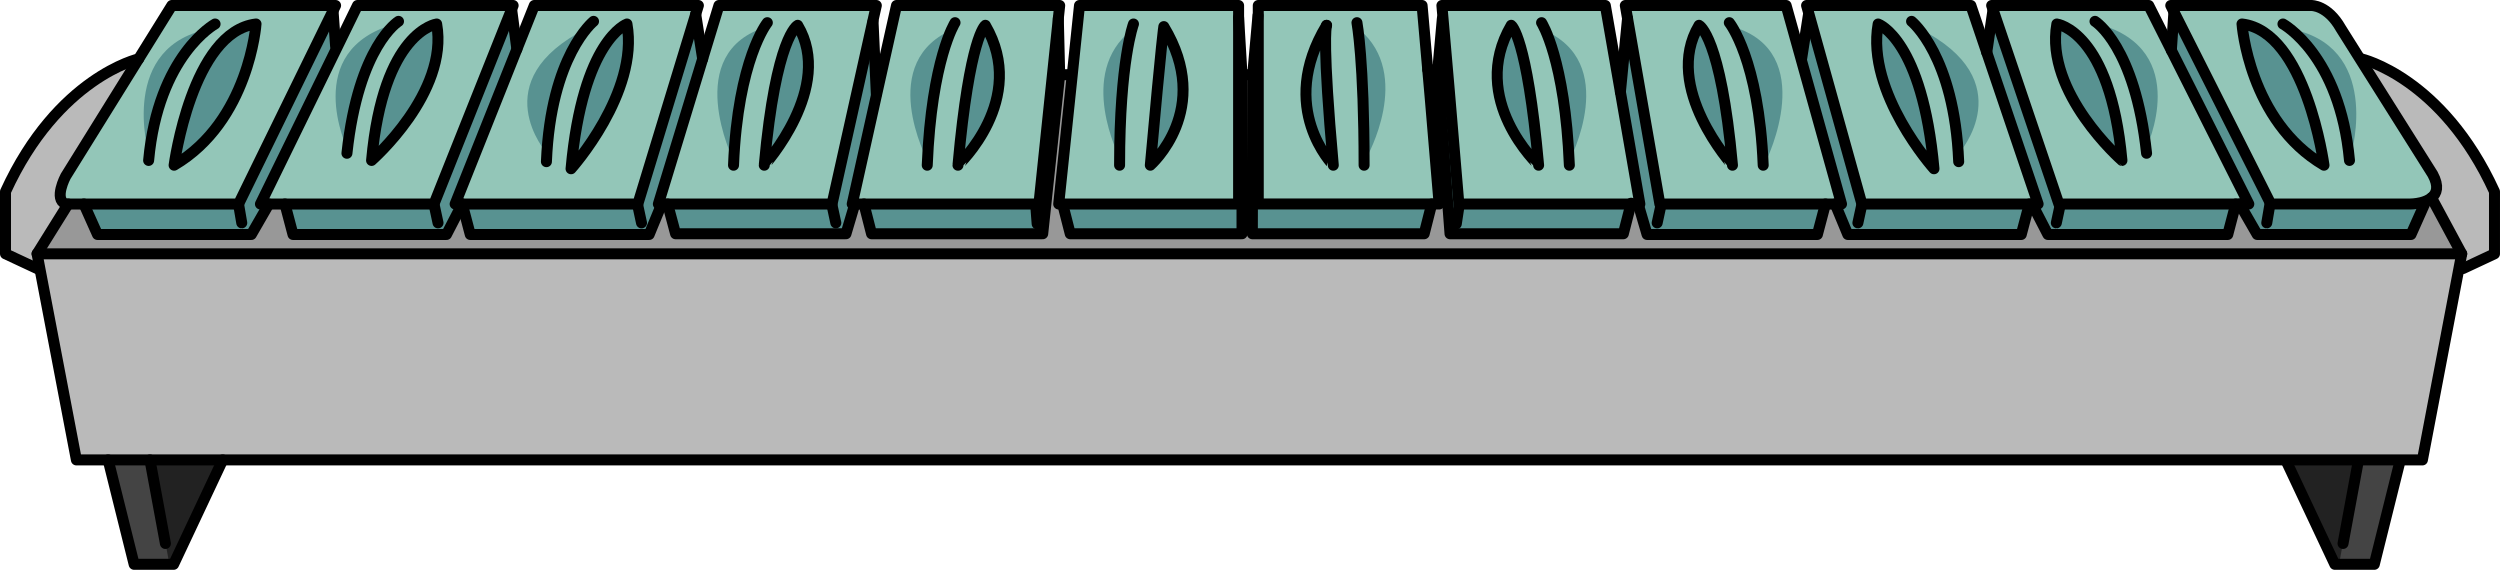 <?xml version="1.0" encoding="utf-8"?>
<!-- Generator: Adobe Illustrator 16.0.0, SVG Export Plug-In . SVG Version: 6.00 Build 0)  -->
<!DOCTYPE svg PUBLIC "-//W3C//DTD SVG 1.1//EN" "http://www.w3.org/Graphics/SVG/1.1/DTD/svg11.dtd">
<svg version="1.1" id="Layer_5" xmlns="http://www.w3.org/2000/svg" xmlns:xlink="http://www.w3.org/1999/xlink" x="0px" y="0px"
	 width="227.384px" height="51.827px" viewBox="0 0 227.384 51.827" enable-background="new 0 0 227.384 51.827"
	 xml:space="preserve">
<g>
	<path fill="#93C6B8" d="M120.654,2.313c-4.548,7.534,0.613,12.714,0.613,12.714C120.272,3.946,120.612,2.45,120.654,2.313z
		 M130.895,18.555h-0.674h-15.777V1.406V0.5h14.901C129.756,5.019,130.399,12.553,130.895,18.555z"/>
	<path fill="#589291" d="M123.639,2.679c0,0,0.821,4.144,0.664,11.635C124.303,14.313,128.548,6.821,123.639,2.679z"/>
	<path fill="#93C6B8" d="M112.655,1.573v16.981H96.65h-0.357l1.222-11.652L98.183,0.5h14.473V1.573z M104.626,15.026
		c0,0,5.788-5.066,1.228-12.607C105.854,2.419,105.687,3.272,104.626,15.026z"/>
	<path fill="#589291" d="M102.931,2.724c0,0-0.977,4.109-1.101,11.601C101.83,14.324,97.869,6.679,102.931,2.724z"/>
	<path fill="#93C6B8" d="M96.383,0.5l-0.125,1.175v0.018l-1.765,16.862h-0.298H78.578h-0.829h-0.237L79.74,8.553l1.8-8.053H96.383z
		 M87.131,15.026c0,0,6.432-5.984,2.492-12.726C89.623,2.301,88.192,3.272,87.131,15.026z"/>
	<path fill="#589291" d="M86.863,2.59c0,0-2.074,3.509-2.508,12.002C84.355,14.592,79.54,5.513,86.863,2.59z"/>
	<path fill="#93C6B8" d="M148.341,18.555h-15.61h-0.042c-0.173-2.062-0.519-6.253-0.882-10.454
		c-0.227-2.694-0.412-4.793-0.561-6.432c-0.03-0.418-0.065-0.811-0.102-1.169h14.866l1.37,7.862l1.771,10.192h-0.155H148.341z
		 M139.942,15.026c-1.061-11.754-2.491-12.726-2.491-12.726C133.512,9.042,139.942,15.026,139.942,15.026z"/>
	<path fill="#589291" d="M140.211,2.662c0,0,2.074,3.509,2.508,12.002C142.719,14.664,147.534,5.585,140.211,2.662z"/>
	<path fill="#93C6B8" d="M163.814,5.364l3.678,13.19h-0.578h-0.882h-14.938h-0.125l-2.938-16.88L147.828,0.5h14.628L163.814,5.364z
		 M157.574,15.026c-1.061-11.754-3.04-12.726-3.04-12.726C151.16,7.939,157.574,15.026,157.574,15.026z"/>
	<path fill="#589291" d="M157.574,2.419c0,0,1.757,0.434,3.075,12.173C160.649,14.592,165.503,4.74,157.574,2.419z"/>
	<path fill="#93C6B8" d="M79.705,0.5l-0.322,1.442l-3.707,16.612h-0.024H60.721h-0.531h-0.31l4.029-13.202V5.347L65.388,0.5H79.705z
		 M69.512,15.026c0,0,6.414-7.087,3.04-12.726C72.552,2.301,70.572,3.272,69.512,15.026z"/>
	<path fill="#589291" d="M69.792,2.419c0,0-1.757,0.434-3.075,12.173C66.717,14.592,61.863,4.74,69.792,2.419z"/>
	<path fill="#93C6B8" d="M63.277,1.293l-5.264,17.262h-0.035H42.04h-0.644L47.011,4.47l1.586-3.97h14.925L63.277,1.293z
		 M51.939,15.349c0,0,6.205-6.908,5.085-13.167C57.024,2.182,53.001,3.594,51.939,15.349z"/>
	<path fill="#589291" d="M53.362,2.59c0,0-3.086,3.569-3.623,11.352C49.739,13.941,43.903,7.358,53.362,2.59z"/>
	<path fill="#93C6B8" d="M180.701,4.763l4.673,13.792h-0.542h-0.256h-15.224h-0.007L164.53,1.27l-0.215-0.77h14.943L180.701,4.763z
		 M175.902,15.349c-1.055-11.755-5.078-13.167-5.078-13.167C169.704,8.44,175.902,15.349,175.902,15.349z"/>
	<path fill="#589291" d="M174.552,2.59c0,0,3.086,3.569,3.623,11.352C178.175,13.941,184.011,7.358,174.552,2.59z"/>
	<path fill="#93C6B8" d="M46.671,0.5l-0.179,0.453l-7.021,17.602H25.916h-1.46h-0.411h-0.357l6.985-14.281L32.515,0.5H46.671z
		 M33.796,14.592c0,0,7.046-6.151,5.919-12.41C39.715,2.182,34.856,2.831,33.796,14.592z"/>
	<path fill="#589291" d="M35.917,2.182c0,0-3.773,2.995-4.335,11.341C31.582,13.522,27.313,4.566,35.917,2.182z"/>
	<path fill="#93C6B8" d="M197.492,4.577l7.045,13.978h-0.834h-0.352h-6.944H187.4h-0.137l-5.99-17.679L181.148,0.5h13.304h0.983
		L197.492,4.577z M192.998,14.592c-1.062-11.761-5.92-12.41-5.92-12.41C185.952,8.44,192.998,14.592,192.998,14.592z"/>
	<path fill="#589291" d="M190.856,2.182c0,0,3.773,2.995,4.335,11.341C195.191,13.522,199.46,4.566,190.856,2.182z"/>
	<path fill="#93C6B8" d="M221.156,17.988c-0.275,0.221-0.627,0.358-0.96,0.441c-0.519,0.125-0.978,0.125-0.978,0.125H206.54
		l-0.018-0.029l-8.798-17.453L197.438,0.5h12.779c0,0,1.484-0.054,2.688,2.081l1.776,2.825l6.581,10.448
		C221.859,16.952,221.633,17.602,221.156,17.988z M211.375,15.026c0,0-1.634-12.153-7.457-12.845
		C203.918,2.182,204.544,11.015,211.375,15.026z"/>
	<path fill="#589291" d="M208.101,2.59c0,0,4.658,2.208,5.765,11.352C213.865,13.941,216.702,4.053,208.101,2.59z"/>
	<path fill="#93C6B8" d="M30.523,0.5l-0.232,0.478l-8.596,17.577H7.629H6.198H5.972c-1.12-0.423,0-2.521,0-2.521l6.641-10.682
		L15.628,0.5H30.523z M15.836,15.026c6.825-4.012,7.451-12.845,7.451-12.845C17.464,2.873,15.836,15.026,15.836,15.026z"/>
	<path fill="#589291" d="M19.282,2.59c0,0-4.658,2.208-5.765,11.352C13.518,13.941,10.681,4.053,19.282,2.59z"/>
	<polygon fill="#444444" points="214.516,41.831 207.893,41.831 212.363,51.327 215.951,51.327 218.318,41.831 	"/>
	<polygon fill="#222222" points="214.473,41.831 212.746,51.327 212.363,51.327 207.893,41.831 	"/>
	<polyline fill="none" stroke="#000000" stroke-linecap="round" stroke-linejoin="round" stroke-miterlimit="10" points="
		218.318,41.831 215.951,51.327 212.363,51.327 207.893,41.831 	"/>
	
		<line fill="none" stroke="#000000" stroke-linecap="round" stroke-linejoin="round" stroke-miterlimit="10" x1="213.108" y1="49.431" x2="214.516" y2="41.831"/>
	<polygon fill="#444444" points="13.637,41.831 20.26,41.831 15.789,51.327 12.201,51.327 9.834,41.831 	"/>
	<polygon fill="#222222" points="13.68,41.831 15.406,51.327 15.789,51.327 20.26,41.831 	"/>
	<path fill="#589291" d="M130.77,6.348l0.417-4.673l0.06-0.006c0.148,1.639,0.334,3.737,0.561,6.432
		c0.363,4.201,0.709,8.393,0.882,10.454h0.042h15.61l-0.691,2.706h-15.766l-0.208-2.766L130.77,6.348z"/>
	<polygon fill="#589291" points="113.906,21.261 113.936,6.795 114.419,1.406 114.443,1.406 114.443,18.555 130.221,18.555 
		129.535,21.261 	"/>
	<polygon fill="#589291" points="97.342,21.261 96.65,18.555 112.655,18.555 112.655,1.573 112.965,6.795 112.965,21.261 	"/>
	<path fill="#BABABA" d="M226.884,17.429v5.656l-2.866,1.342l-0.358-0.066l0.244-1.275l-2.747-5.097
		c0.477-0.387,0.703-1.036,0.107-2.134l-6.581-10.448l0.089-0.054C214.771,5.353,222.121,7.015,226.884,17.429z"/>
	<polygon fill="#BABABA" points="223.903,23.085 223.659,24.36 220.327,41.831 218.318,41.831 214.516,41.831 207.894,41.831 
		188.552,41.831 180.421,41.831 20.26,41.831 13.637,41.831 9.834,41.831 6.949,41.831 3.617,24.379 3.373,23.085 59.045,23.085 
		180.421,23.085 188.552,23.085 	"/>
	<path fill="#589291" d="M220.518,18.573l-1.228,2.754h-13.119v-1.056l0.292-1.717l0.06-0.029l0.018,0.029h12.679
		c0,0,0.459,0,0.978-0.125L220.518,18.573z"/>
	<path fill="#589291" d="M203.918,2.182c5.823,0.691,7.457,12.845,7.457,12.845C204.544,11.015,203.918,2.182,203.918,2.182z"/>
	<polygon fill="#589291" points="197.725,1.072 206.522,18.525 206.463,18.555 206.171,20.271 206.171,21.327 205.301,21.327 
		203.703,18.555 204.537,18.555 197.492,4.577 	"/>
	<polygon fill="#589291" points="203.352,18.555 202.624,21.327 187.031,21.327 187.031,20.271 187.4,18.555 196.407,18.555 	"/>
	<path fill="#589291" d="M187.078,2.182c0,0,4.858,0.649,5.92,12.41C192.998,14.592,185.952,8.44,187.078,2.182z"/>
	<polygon fill="#589291" points="187.4,18.555 187.031,20.271 187.031,21.327 186.263,21.327 184.832,18.555 185.374,18.555 
		180.701,4.763 181.273,0.876 187.264,18.555 	"/>
	<polygon fill="#589291" points="184.576,18.555 183.842,21.327 168.982,21.327 168.982,20.271 169.353,18.555 	"/>
	<path fill="#589291" d="M170.824,2.182c0,0,4.023,1.412,5.078,13.167C175.902,15.349,169.704,8.44,170.824,2.182z"/>
	<polygon fill="#589291" points="169.353,18.555 168.982,20.271 168.982,21.327 168.064,21.327 166.914,18.555 167.492,18.555 
		163.814,5.364 163.862,5.353 164.494,1.281 164.53,1.27 169.346,18.555 	"/>
	<polygon fill="#589291" points="151.095,18.555 166.032,18.555 165.299,21.327 149.808,21.327 148.996,18.555 149.151,18.555 
		147.381,8.362 148.031,1.675 150.97,18.555 	"/>
	<path fill="#589291" d="M154.534,2.301c0,0,1.979,0.972,3.04,12.726C157.574,15.026,151.16,7.939,154.534,2.301z"/>
	<path fill="#589291" d="M137.451,2.301c0,0,1.431,0.972,2.491,12.726C139.942,15.026,133.512,9.042,137.451,2.301z"/>
	<path fill="#589291" d="M120.654,2.313c-0.042,0.138-0.382,1.634,0.613,12.714C121.268,15.026,116.106,9.847,120.654,2.313z"/>
	<path fill="#589291" d="M105.854,2.419c4.561,7.541-1.228,12.607-1.228,12.607C105.687,3.272,105.854,2.419,105.854,2.419z"/>
	<polygon fill="#589291" points="94.195,18.555 94.493,18.555 96.258,1.692 96.383,6.783 94.838,21.261 79.27,21.261 78.578,18.555 
			"/>
	<path fill="#589291" d="M89.623,2.301c3.939,6.741-2.492,12.726-2.492,12.726C88.192,3.272,89.623,2.301,89.623,2.301z"/>
	<polygon fill="#589291" points="75.651,18.555 75.676,18.555 79.383,1.942 79.406,1.948 79.705,8.547 79.74,8.553 77.512,18.555 
		77.749,18.555 76.945,21.261 61.447,21.261 60.721,18.555 	"/>
	<path fill="#589291" d="M72.552,2.301c3.374,5.639-3.04,12.726-3.04,12.726C70.572,3.272,72.552,2.301,72.552,2.301z"/>
	<polygon fill="#589291" points="63.277,1.293 63.909,5.347 63.909,5.353 59.88,18.555 60.189,18.555 59.313,20.671 58.348,20.271 
		57.979,18.555 58.014,18.555 	"/>
	<polygon fill="#589291" points="59.313,20.671 59.045,21.327 42.772,21.327 42.04,18.555 57.979,18.555 58.348,20.271 	"/>
	<path fill="#989898" d="M221.156,17.988c-0.275,0.221-0.627,0.358-0.96,0.441l0.321,0.144l-1.228,2.754h-13.119h-0.87l-1.598-2.772
		h-0.352l-0.728,2.772h-15.593h-0.769l-1.431-2.772h-0.256l-0.734,2.772h-14.859h-0.918l-1.15-2.772h-0.882l-0.733,2.772h-15.491
		l-0.812-2.772h-0.655l-0.691,2.706h-15.766l-0.208-2.766l-0.781,0.06h-0.674l-0.686,2.706h-15.629h-0.941H97.342l-0.691-2.706
		h-0.357l1.222-11.652l-1.132-0.119l-1.545,14.478H79.27l-0.691-2.706h-0.829l-0.804,2.706H61.447l-0.727-2.706h-0.531l-0.876,2.116
		l-0.269,0.656H42.772l-0.732-2.772l-1.431,2.772h-0.77h-13.19l-0.733-2.772h-1.46l-1.598,2.772h-0.87H8.869l-1.24-2.772H6.198
		l-2.825,4.53h55.672h121.376h8.131h35.352L221.156,17.988z"/>
	<path fill="#589291" d="M57.024,2.182c1.12,6.259-5.085,13.167-5.085,13.167C53.001,3.594,57.024,2.182,57.024,2.182z"/>
	<polygon fill="#589291" points="47.011,4.47 41.396,18.555 42.04,18.555 40.609,21.327 39.84,21.327 39.84,20.271 39.471,18.555 
		46.492,0.953 46.552,0.978 	"/>
	<polygon fill="#589291" points="39.84,20.271 39.84,21.327 26.649,21.327 25.916,18.555 39.471,18.555 	"/>
	<path fill="#589291" d="M39.715,2.182c1.127,6.259-5.919,12.41-5.919,12.41C34.856,2.831,39.715,2.182,39.715,2.182z"/>
	<polygon fill="#589291" points="30.673,4.273 23.688,18.555 24.045,18.555 24.456,18.555 22.858,21.327 21.988,21.327 
		21.988,20.271 21.695,18.555 30.291,0.978 30.523,4.202 	"/>
	<path fill="#589291" d="M23.287,2.182c0,0-0.626,8.833-7.451,12.845C15.836,15.026,17.464,2.873,23.287,2.182z"/>
	<polygon fill="#589291" points="21.988,20.271 21.988,21.327 8.869,21.327 7.629,18.555 21.695,18.555 	"/>
	<path fill="#BABABA" d="M12.612,5.353L5.972,16.034c0,0-1.12,2.098,0,2.521h0.227l-2.825,4.53l0.244,1.294l-0.244,0.048L0.5,23.085
		v-5.656C5.263,7.015,12.612,5.353,12.612,5.353z"/>
	<polygon fill="none" stroke="#000000" stroke-linecap="round" stroke-linejoin="round" stroke-miterlimit="10" points="
		223.903,23.085 188.552,23.085 180.421,23.085 59.045,23.085 3.373,23.085 3.617,24.379 6.949,41.831 9.834,41.831 13.637,41.831 
		20.26,41.831 180.421,41.831 188.552,41.831 207.894,41.831 214.516,41.831 218.318,41.831 220.327,41.831 223.659,24.36 	"/>
	<polyline fill="none" stroke="#000000" stroke-linecap="round" stroke-linejoin="round" stroke-miterlimit="10" points="
		9.834,41.831 12.201,51.327 15.789,51.327 20.26,41.831 	"/>
	
		<line fill="none" stroke="#000000" stroke-linecap="round" stroke-linejoin="round" stroke-miterlimit="10" x1="3.373" y1="23.085" x2="6.198" y2="18.555"/>
	<polyline fill="none" stroke="#000000" stroke-linecap="round" stroke-linejoin="round" stroke-miterlimit="10" points="
		223.903,23.085 221.156,17.988 221.156,17.983 	"/>
	<polyline fill="none" stroke="#000000" stroke-linecap="round" stroke-linejoin="round" stroke-miterlimit="10" points="
		7.629,18.555 8.869,21.327 21.988,21.327 22.858,21.327 24.456,18.555 	"/>
	<path fill="none" stroke="#000000" stroke-linecap="round" stroke-linejoin="round" stroke-miterlimit="10" d="M147.381,8.362
		l-1.37-7.862h-14.866c0.036,0.358,0.071,0.751,0.102,1.169c0.148,1.639,0.334,3.737,0.561,6.432
		c0.363,4.201,0.709,8.393,0.882,10.454h0.042h15.61h0.655h0.155L147.381,8.362z"/>
	<polygon fill="none" stroke="#000000" stroke-linecap="round" stroke-linejoin="round" stroke-miterlimit="10" points="
		63.277,1.293 63.521,0.5 48.597,0.5 47.011,4.47 41.396,18.555 42.04,18.555 57.979,18.555 58.014,18.555 	"/>
	<polygon fill="none" stroke="#000000" stroke-linecap="round" stroke-linejoin="round" stroke-miterlimit="10" points="
		46.492,0.953 46.671,0.5 32.515,0.5 30.673,4.273 23.688,18.555 24.045,18.555 24.456,18.555 25.916,18.555 39.471,18.555 	"/>
	<polygon fill="none" stroke="#000000" stroke-linecap="round" stroke-linejoin="round" stroke-miterlimit="10" points="
		197.492,4.577 195.436,0.5 194.452,0.5 181.148,0.5 181.273,0.876 187.264,18.555 187.4,18.555 196.407,18.555 203.352,18.555 
		203.703,18.555 204.537,18.555 	"/>
	<polygon fill="none" stroke="#000000" stroke-linecap="round" stroke-linejoin="round" stroke-miterlimit="10" points="
		180.701,4.763 179.259,0.5 164.315,0.5 164.53,1.27 169.346,18.555 169.353,18.555 184.576,18.555 184.832,18.555 185.374,18.555 	
		"/>
	<polygon fill="none" stroke="#000000" stroke-linecap="round" stroke-linejoin="round" stroke-miterlimit="10" points="
		163.814,5.364 162.456,0.5 147.828,0.5 148.031,1.675 150.97,18.555 151.095,18.555 166.032,18.555 166.914,18.555 167.492,18.555 
			"/>
	<path fill="none" stroke="#000000" stroke-linecap="round" stroke-linejoin="round" stroke-miterlimit="10" d="M30.291,0.978
		L30.523,0.5H15.628l-3.016,4.853L5.972,16.034c0,0-1.12,2.098,0,2.521h0.227h1.431h14.066L30.291,0.978z"/>
	<path fill="none" stroke="#000000" stroke-linecap="round" stroke-linejoin="round" stroke-miterlimit="10" d="M221.156,17.988
		c0.477-0.387,0.703-1.036,0.107-2.134l-6.581-10.448l-1.776-2.825c-1.204-2.135-2.688-2.081-2.688-2.081h-12.779l0.286,0.572
		l8.798,17.453l0.018,0.029h12.679c0,0,0.459,0,0.978-0.125C220.529,18.347,220.881,18.209,221.156,17.988z"/>
	<path fill="none" stroke="#000000" stroke-linecap="round" stroke-linejoin="round" stroke-miterlimit="10" d="M130.895,18.555
		c-0.495-6.002-1.139-13.536-1.55-18.055h-14.901v0.906v17.148h15.777H130.895z"/>
	<polyline fill="none" stroke="#000000" stroke-linecap="round" stroke-linejoin="round" stroke-miterlimit="10" points="
		96.258,1.675 96.383,0.5 81.54,0.5 79.74,8.553 77.512,18.555 77.749,18.555 78.578,18.555 94.195,18.555 94.493,18.555 
		96.258,1.692 	"/>
	<polyline fill="none" stroke="#000000" stroke-linecap="round" stroke-linejoin="round" stroke-miterlimit="10" points="
		63.909,5.353 59.88,18.555 60.189,18.555 60.721,18.555 75.651,18.555 75.676,18.555 79.383,1.942 79.705,0.5 65.388,0.5 
		63.909,5.347 	"/>
	<polygon fill="none" stroke="#000000" stroke-linecap="round" stroke-linejoin="round" stroke-miterlimit="10" points="
		112.655,1.573 112.655,0.5 98.183,0.5 97.515,6.902 96.293,18.555 96.65,18.555 112.655,18.555 	"/>
	<path fill="none" stroke="#000000" stroke-linecap="round" stroke-linejoin="round" stroke-miterlimit="10" d="M15.836,15.026
		c0,0,1.628-12.153,7.451-12.845C23.287,2.182,22.661,11.015,15.836,15.026z"/>
	<path fill="none" stroke="#000000" stroke-linecap="round" stroke-linejoin="round" stroke-miterlimit="10" d="M19.562,2.182
		c0,0-5.168,2.819-6.044,12.41"/>
	<path fill="none" stroke="#000000" stroke-linecap="round" stroke-linejoin="round" stroke-miterlimit="10" d="M211.375,15.026
		c0,0-1.634-12.153-7.457-12.845C203.918,2.182,204.544,11.015,211.375,15.026z"/>
	<path fill="none" stroke="#000000" stroke-linecap="round" stroke-linejoin="round" stroke-miterlimit="10" d="M207.643,2.182
		c0,0,5.175,2.819,6.051,12.41"/>
	<path fill="none" stroke="#000000" stroke-linecap="round" stroke-linejoin="round" stroke-miterlimit="10" d="M39.715,2.182
		c0,0-4.858,0.649-5.919,12.41C33.796,14.592,40.842,8.44,39.715,2.182z"/>
	<path fill="none" stroke="#000000" stroke-linecap="round" stroke-linejoin="round" stroke-miterlimit="10" d="M36.246,1.942
		c0,0-3.637,2.212-4.691,11.999"/>
	<path fill="none" stroke="#000000" stroke-linecap="round" stroke-linejoin="round" stroke-miterlimit="10" d="M187.078,2.182
		c0,0,4.858,0.649,5.92,12.41C192.998,14.592,185.952,8.44,187.078,2.182z"/>
	<path fill="none" stroke="#000000" stroke-linecap="round" stroke-linejoin="round" stroke-miterlimit="10" d="M190.548,1.942
		c0,0,3.637,2.212,4.691,11.999"/>
	<path fill="none" stroke="#000000" stroke-linecap="round" stroke-linejoin="round" stroke-miterlimit="10" d="M170.824,2.182
		c0,0,4.023,1.412,5.078,13.167C175.902,15.349,169.704,8.44,170.824,2.182z"/>
	<path fill="none" stroke="#000000" stroke-linecap="round" stroke-linejoin="round" stroke-miterlimit="10" d="M173.864,1.942
		c0,0,3.893,3.118,4.286,12.762"/>
	<path fill="none" stroke="#000000" stroke-linecap="round" stroke-linejoin="round" stroke-miterlimit="10" d="M57.024,2.182
		c0,0-4.023,1.412-5.085,13.167C51.939,15.349,58.145,8.44,57.024,2.182z"/>
	<path fill="none" stroke="#000000" stroke-linecap="round" stroke-linejoin="round" stroke-miterlimit="10" d="M53.984,1.942
		c0,0-3.892,3.118-4.285,12.762"/>
	<path fill="none" stroke="#000000" stroke-linecap="round" stroke-linejoin="round" stroke-miterlimit="10" d="M72.552,2.301
		c0,0-1.979,0.972-3.04,12.726C69.512,15.026,75.926,7.939,72.552,2.301z"/>
	<path fill="none" stroke="#000000" stroke-linecap="round" stroke-linejoin="round" stroke-miterlimit="10" d="M69.792,2.062
		c0,0-2.683,3.32-3.075,12.965"/>
	<path fill="none" stroke="#000000" stroke-linecap="round" stroke-linejoin="round" stroke-miterlimit="10" d="M89.623,2.301
		c0,0-1.431,0.972-2.492,12.726C87.131,15.026,93.563,9.042,89.623,2.301z"/>
	<path fill="none" stroke="#000000" stroke-linecap="round" stroke-linejoin="round" stroke-miterlimit="10" d="M86.863,2.062
		c0,0-2.134,3.32-2.527,12.965"/>
	<path fill="none" stroke="#000000" stroke-linecap="round" stroke-linejoin="round" stroke-miterlimit="10" d="M120.654,2.313
		c-0.042,0.138-0.382,1.634,0.613,12.714C121.268,15.026,116.106,9.847,120.654,2.313z"/>
	<path fill="none" stroke="#000000" stroke-linecap="round" stroke-linejoin="round" stroke-miterlimit="10" d="M120.654,2.313
		c0.006-0.006,0.006-0.012,0.006-0.012"/>
	<path fill="none" stroke="#000000" stroke-linecap="round" stroke-linejoin="round" stroke-miterlimit="10" d="M123.42,2.062
		c0,0,0.649,3.457,0.649,12.965"/>
	<path fill="none" stroke="#000000" stroke-linecap="round" stroke-linejoin="round" stroke-miterlimit="10" d="M105.854,2.419
		c0,0-0.167,0.854-1.228,12.607C104.626,15.026,110.414,9.96,105.854,2.419z"/>
	<path fill="none" stroke="#000000" stroke-linecap="round" stroke-linejoin="round" stroke-miterlimit="10" d="M103.094,2.182
		c0,0-1.264,3.337-1.264,12.845"/>
	<path fill="none" stroke="#000000" stroke-linecap="round" stroke-linejoin="round" stroke-miterlimit="10" d="M137.451,2.301
		c0,0,1.431,0.972,2.491,12.726C139.942,15.026,133.512,9.042,137.451,2.301z"/>
	<path fill="none" stroke="#000000" stroke-linecap="round" stroke-linejoin="round" stroke-miterlimit="10" d="M140.211,2.062
		c0,0,2.134,3.32,2.527,12.965"/>
	<path fill="none" stroke="#000000" stroke-linecap="round" stroke-linejoin="round" stroke-miterlimit="10" d="M154.534,2.301
		c0,0,1.979,0.972,3.04,12.726C157.574,15.026,151.16,7.939,154.534,2.301z"/>
	<path fill="none" stroke="#000000" stroke-linecap="round" stroke-linejoin="round" stroke-miterlimit="10" d="M157.288,2.062
		c0,0,2.688,3.32,3.081,12.965"/>
	
		<line fill="none" stroke="#000000" stroke-linecap="round" stroke-linejoin="round" stroke-miterlimit="10" x1="21.695" y1="18.555" x2="21.988" y2="20.271"/>
	<polyline fill="none" stroke="#000000" stroke-linecap="round" stroke-linejoin="round" stroke-miterlimit="10" points="
		25.916,18.555 26.649,21.327 39.84,21.327 40.609,21.327 42.04,18.555 	"/>
	
		<line fill="none" stroke="#000000" stroke-linecap="round" stroke-linejoin="round" stroke-miterlimit="10" x1="39.471" y1="18.555" x2="39.84" y2="20.271"/>
	<polyline fill="none" stroke="#000000" stroke-linecap="round" stroke-linejoin="round" stroke-miterlimit="10" points="
		42.04,18.555 42.772,21.327 59.045,21.327 59.313,20.671 60.189,18.555 	"/>
	
		<line fill="none" stroke="#000000" stroke-linecap="round" stroke-linejoin="round" stroke-miterlimit="10" x1="57.979" y1="18.555" x2="58.348" y2="20.271"/>
	<polyline fill="none" stroke="#000000" stroke-linecap="round" stroke-linejoin="round" stroke-miterlimit="10" points="
		60.721,18.555 61.447,21.261 76.945,21.261 77.749,18.555 	"/>
	
		<line fill="none" stroke="#000000" stroke-linecap="round" stroke-linejoin="round" stroke-miterlimit="10" x1="75.651" y1="18.555" x2="76.021" y2="20.271"/>
	<polyline fill="none" stroke="#000000" stroke-linecap="round" stroke-linejoin="round" stroke-miterlimit="10" points="
		78.578,18.555 79.27,21.261 94.838,21.261 96.383,6.783 96.258,1.692 96.258,1.675 	"/>
	<polyline fill="none" stroke="#000000" stroke-linecap="round" stroke-linejoin="round" stroke-miterlimit="10" points="
		166.032,18.555 165.299,21.327 149.808,21.327 148.996,18.555 	"/>
	
		<line fill="none" stroke="#000000" stroke-linecap="round" stroke-linejoin="round" stroke-miterlimit="10" x1="151.095" y1="18.555" x2="150.726" y2="20.271"/>
	<polyline fill="none" stroke="#000000" stroke-linecap="round" stroke-linejoin="round" stroke-miterlimit="10" points="
		184.576,18.555 183.842,21.327 168.982,21.327 168.064,21.327 166.914,18.555 	"/>
	
		<line fill="none" stroke="#000000" stroke-linecap="round" stroke-linejoin="round" stroke-miterlimit="10" x1="169.353" y1="18.555" x2="168.982" y2="20.271"/>
	
		<line fill="none" stroke="#000000" stroke-linecap="round" stroke-linejoin="round" stroke-miterlimit="10" x1="30.291" y1="0.978" x2="30.523" y2="4.202"/>
	
		<line fill="none" stroke="#000000" stroke-linecap="round" stroke-linejoin="round" stroke-miterlimit="10" x1="46.552" y1="0.978" x2="47.011" y2="4.47"/>
	<polyline fill="none" stroke="#000000" stroke-linecap="round" stroke-linejoin="round" stroke-miterlimit="10" points="
		63.277,1.281 63.277,1.293 63.909,5.347 63.909,5.353 	"/>
	
		<line fill="none" stroke="#000000" stroke-linecap="round" stroke-linejoin="round" stroke-miterlimit="10" x1="197.725" y1="1.072" x2="197.492" y2="4.577"/>
	
		<line fill="none" stroke="#000000" stroke-linecap="round" stroke-linejoin="round" stroke-miterlimit="10" x1="181.273" y1="0.876" x2="180.701" y2="4.763"/>
	
		<line fill="none" stroke="#000000" stroke-linecap="round" stroke-linejoin="round" stroke-miterlimit="10" x1="164.494" y1="1.281" x2="163.862" y2="5.353"/>
	<polyline fill="none" stroke="#000000" stroke-linecap="round" stroke-linejoin="round" stroke-miterlimit="10" points="
		220.529,18.555 220.518,18.573 219.29,21.327 206.171,21.327 205.301,21.327 203.703,18.555 	"/>
	
		<line fill="none" stroke="#000000" stroke-linecap="round" stroke-linejoin="round" stroke-miterlimit="10" x1="206.463" y1="18.555" x2="206.171" y2="20.271"/>
	<polyline fill="none" stroke="#000000" stroke-linecap="round" stroke-linejoin="round" stroke-miterlimit="10" points="
		203.352,18.555 202.624,21.327 187.031,21.327 186.263,21.327 184.832,18.555 	"/>
	
		<line fill="none" stroke="#000000" stroke-linecap="round" stroke-linejoin="round" stroke-miterlimit="10" x1="187.4" y1="18.555" x2="187.031" y2="20.271"/>
	
		<line fill="none" stroke="#000000" stroke-linecap="round" stroke-linejoin="round" stroke-miterlimit="10" x1="94.195" y1="18.555" x2="94.332" y2="20.361"/>
	<polyline fill="none" stroke="#000000" stroke-linecap="round" stroke-linejoin="round" stroke-miterlimit="10" points="
		130.221,18.555 129.535,21.261 113.906,21.261 113.936,6.795 114.419,1.406 	"/>
	<polyline fill="none" stroke="#000000" stroke-linecap="round" stroke-linejoin="round" stroke-miterlimit="10" points="
		96.65,18.555 97.342,21.261 112.965,21.261 112.965,6.795 112.655,1.573 	"/>
	<polyline fill="none" stroke="#000000" stroke-linecap="round" stroke-linejoin="round" stroke-miterlimit="10" points="
		148.358,18.483 148.341,18.555 147.649,21.261 131.884,21.261 131.676,18.495 130.77,6.348 131.187,1.675 	"/>
	
		<line fill="none" stroke="#000000" stroke-linecap="round" stroke-linejoin="round" stroke-miterlimit="10" x1="132.73" y1="18.555" x2="132.456" y2="20.361"/>
	
		<line fill="none" stroke="#000000" stroke-linecap="round" stroke-linejoin="round" stroke-miterlimit="10" x1="79.406" y1="1.948" x2="79.705" y2="8.547"/>
	
		<line fill="none" stroke="#000000" stroke-linecap="round" stroke-linejoin="round" stroke-miterlimit="10" x1="148.031" y1="1.675" x2="147.381" y2="8.362"/>
	
		<line fill="none" stroke="#000000" stroke-linecap="round" stroke-linejoin="round" stroke-miterlimit="10" x1="15.044" y1="49.431" x2="13.637" y2="41.831"/>
	<path fill="none" stroke="#000000" stroke-linecap="round" stroke-linejoin="round" stroke-miterlimit="10" d="M12.612,5.353
		c0,0-7.35,1.662-12.112,12.076v5.656l2.873,1.342"/>
	<path fill="none" stroke="#000000" stroke-linecap="round" stroke-linejoin="round" stroke-miterlimit="10" d="M214.771,5.353
		c0,0,7.35,1.662,12.112,12.076v5.656l-2.866,1.342"/>
	<path fill="none" stroke="#000000" stroke-linecap="round" stroke-linejoin="round" stroke-miterlimit="10" d="M96.485,6.793
		c0.068,0,0.936,0,0.936,0"/>
	
		<line fill="none" stroke="#000000" stroke-linecap="round" stroke-linejoin="round" stroke-miterlimit="10" x1="112.965" y1="6.793" x2="113.936" y2="6.793"/>
	
		<line fill="none" stroke="#000000" stroke-linecap="round" stroke-linejoin="round" stroke-miterlimit="10" x1="130.771" y1="6.349" x2="129.862" y2="6.349"/>
</g>
</svg>
